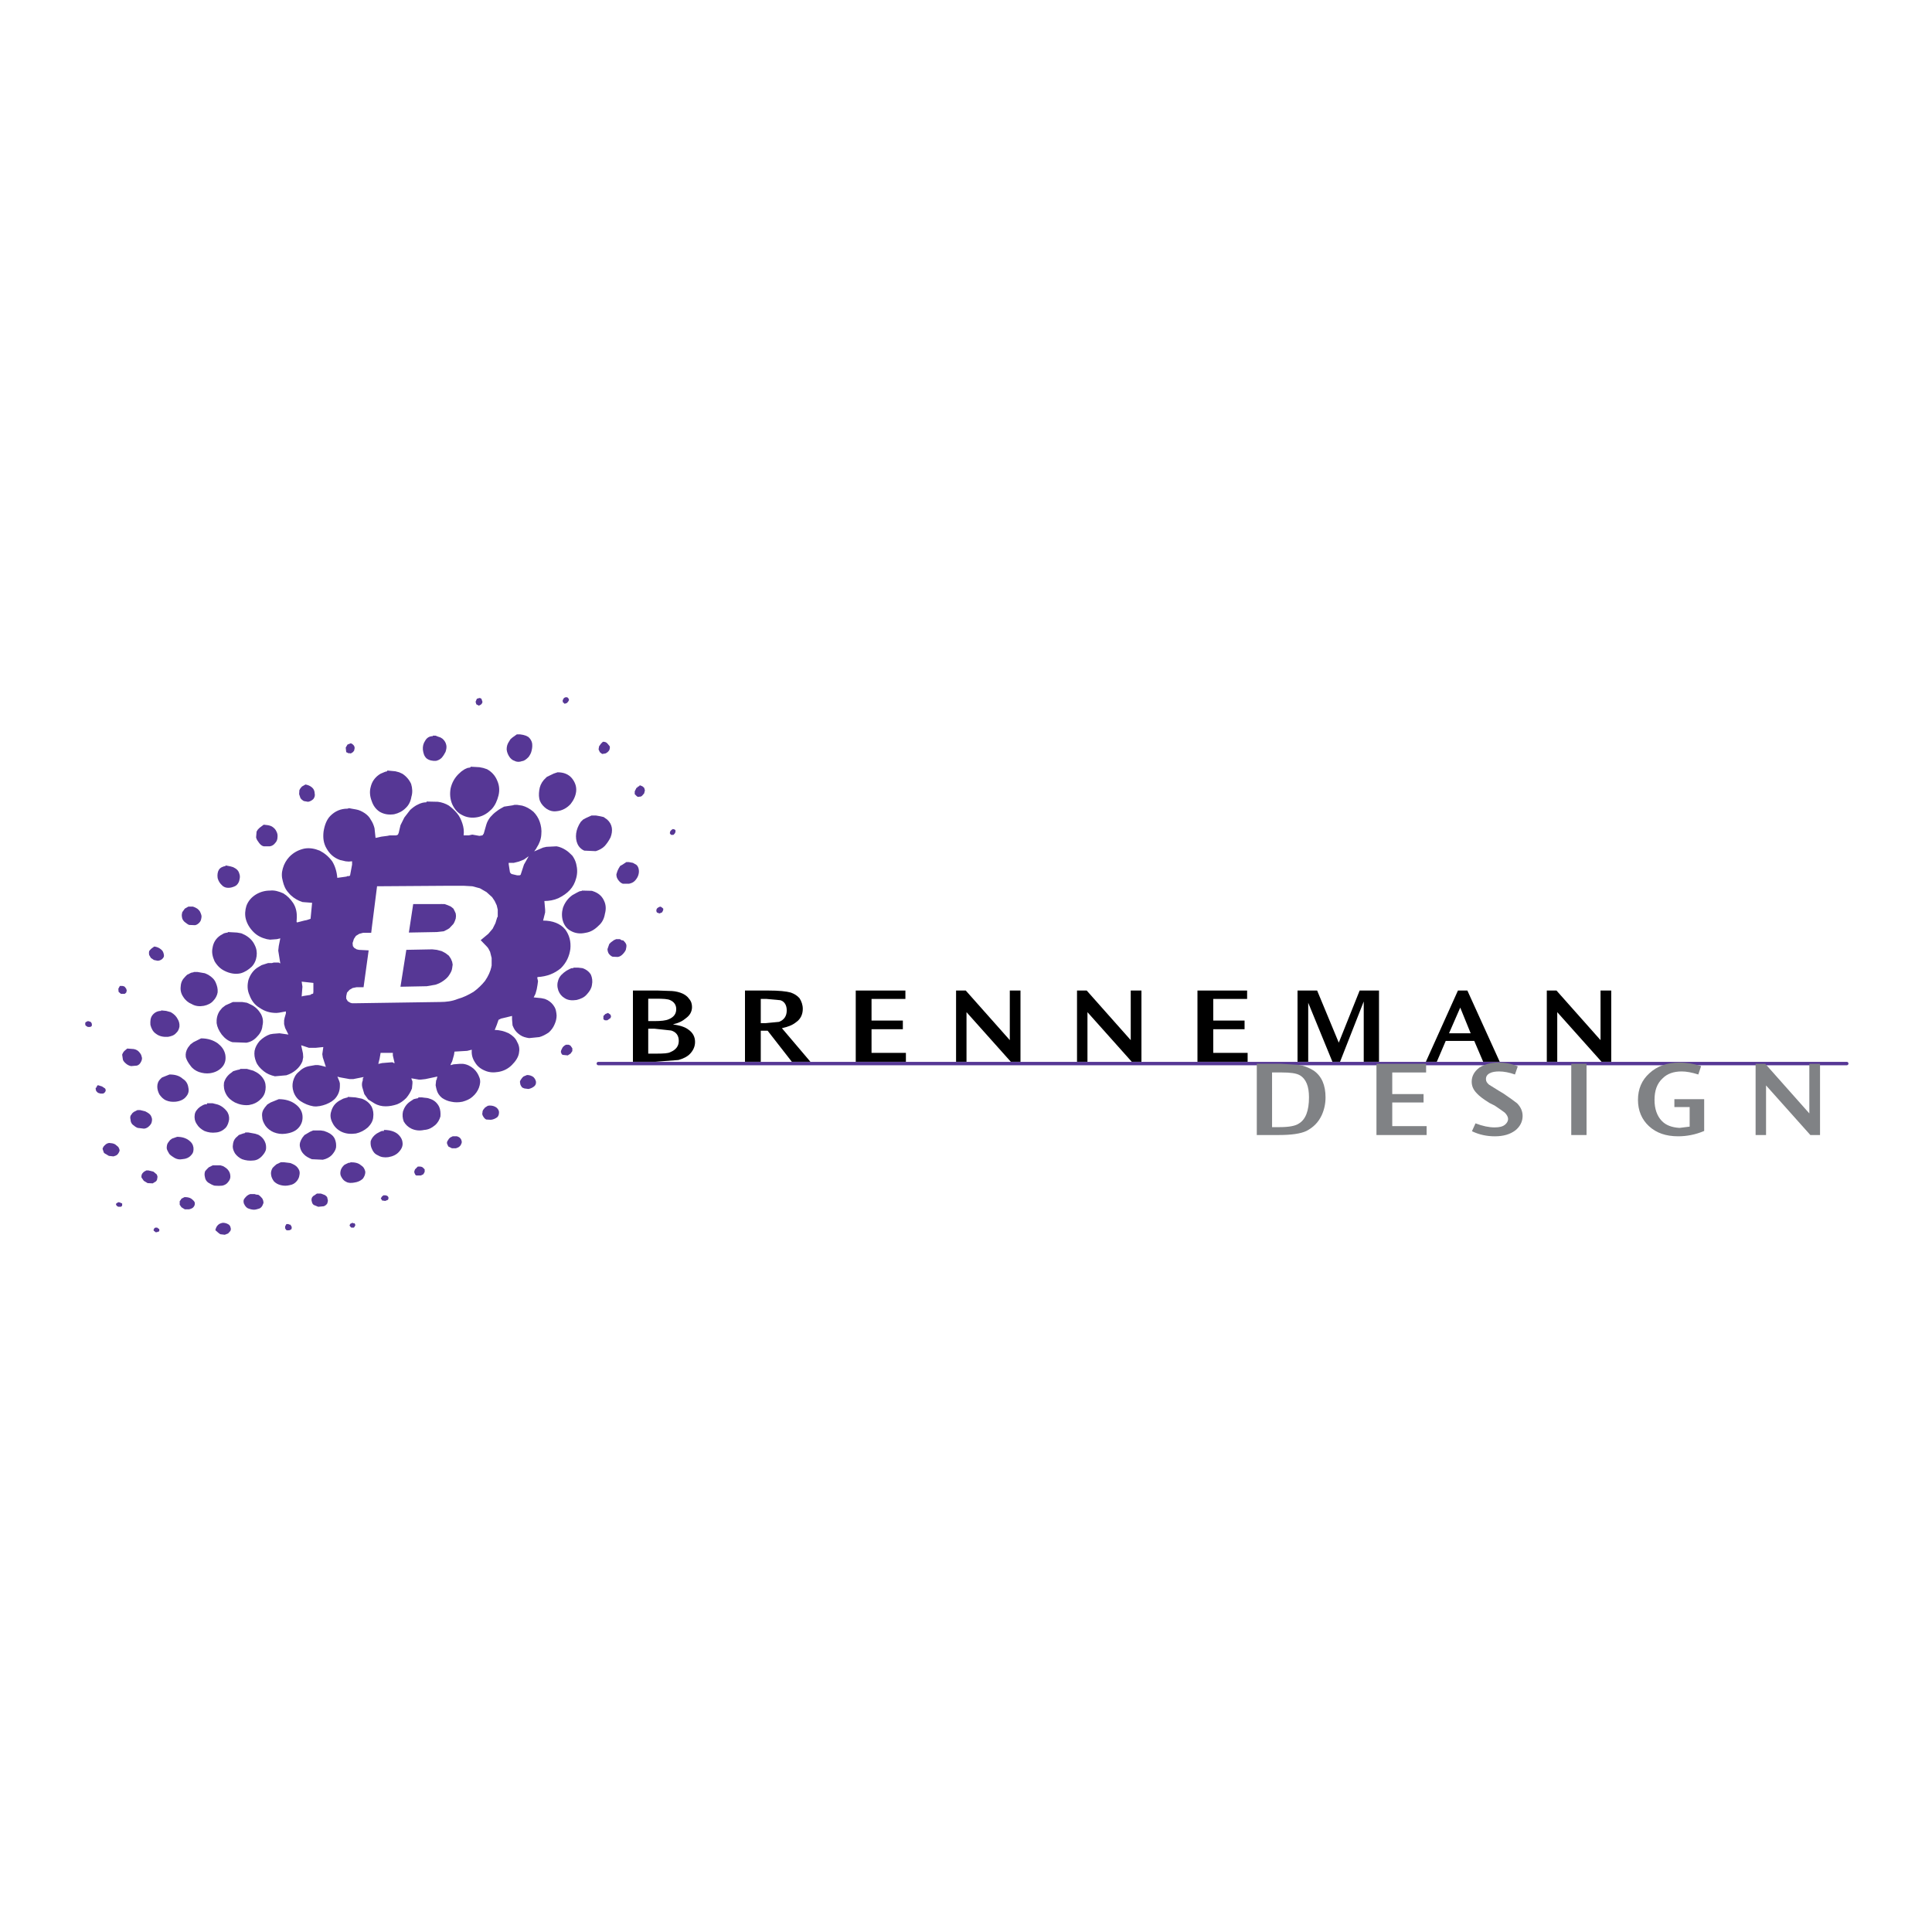 <?xml version="1.0" encoding="utf-8"?>
<!-- Generator: Adobe Illustrator 13.0.0, SVG Export Plug-In . SVG Version: 6.00 Build 14948)  -->
<!DOCTYPE svg PUBLIC "-//W3C//DTD SVG 1.0//EN" "http://www.w3.org/TR/2001/REC-SVG-20010904/DTD/svg10.dtd">
<svg version="1.0" id="Layer_1" xmlns="http://www.w3.org/2000/svg" xmlns:xlink="http://www.w3.org/1999/xlink" x="0px" y="0px"
	 width="192.756px" height="192.756px" viewBox="0 0 192.756 192.756" enable-background="new 0 0 192.756 192.756"
	 xml:space="preserve">
<g>
	<polygon fill-rule="evenodd" clip-rule="evenodd" fill="#FFFFFF" points="0,0 192.756,0 192.756,192.756 0,192.756 0,0 	"/>
	
		<line fill="none" stroke="#563795" stroke-width="0.339" stroke-linecap="round" stroke-linejoin="round" stroke-miterlimit="2.613" x1="59.694" y1="106.111" x2="184.252" y2="106.111"/>
	<polygon fill-rule="evenodd" clip-rule="evenodd" points="154.325,98.826 154.325,105.934 155.367,105.934 155.367,100.984 
		159.788,105.934 160.753,105.934 160.753,98.826 159.686,98.826 159.686,103.775 155.291,98.826 154.325,98.826 	"/>
	<path fill-rule="evenodd" clip-rule="evenodd" d="M145.459,98.826l-3.2,7.107h1.092l0.89-2.082h2.845l0.89,2.082h1.651
		l-3.227-7.107H145.459L145.459,98.826L145.459,98.826z M144.57,103.09l1.118-2.562l1.041,2.562H144.57L144.57,103.09z"/>
	<polygon fill-rule="evenodd" clip-rule="evenodd" points="129.455,98.826 129.455,105.934 130.521,105.934 130.521,100.045 
		132.935,105.934 133.697,105.934 136.06,99.918 136.06,105.934 137.584,105.934 137.584,98.826 135.653,98.826 133.57,104.029 
		131.411,98.826 129.455,98.826 	"/>
	<polygon fill-rule="evenodd" clip-rule="evenodd" points="121.046,99.664 124.425,99.664 124.425,98.826 119.471,98.826 
		119.471,105.934 124.476,105.934 124.476,105.045 121.046,105.045 121.046,102.686 124.171,102.686 124.171,101.822 
		121.046,101.822 121.046,99.664 	"/>
	<polygon fill-rule="evenodd" clip-rule="evenodd" points="107.454,98.826 107.454,105.934 108.496,105.934 108.496,100.984 
		112.916,105.934 113.882,105.934 113.882,98.826 112.814,98.826 112.814,103.775 108.42,98.826 107.454,98.826 	"/>
	<polygon fill-rule="evenodd" clip-rule="evenodd" points="95.387,98.826 95.387,105.934 96.429,105.934 96.429,100.984 
		100.85,105.934 101.814,105.934 101.814,98.826 100.748,98.826 100.748,103.775 96.353,98.826 95.387,98.826 	"/>
	<polygon fill-rule="evenodd" clip-rule="evenodd" points="86.953,99.664 90.332,99.664 90.332,98.826 85.378,98.826 
		85.378,105.934 90.382,105.934 90.382,105.045 86.953,105.045 86.953,102.686 90.078,102.686 90.078,101.822 86.953,101.822 
		86.953,99.664 	"/>
	<path fill-rule="evenodd" clip-rule="evenodd" d="M75.902,102.076v-2.412h0.584l1.372,0.127c0.406,0.127,0.635,0.482,0.635,1.016
		c0,0.559-0.254,0.939-0.762,1.143l-1.321,0.127H75.902L75.902,102.076z M76.664,98.826h-2.337v7.107h1.575v-3.098h0.686
		l2.414,3.098h1.854l-2.845-3.35c0.559-0.127,1.016-0.279,1.397-0.584c0.483-0.33,0.686-0.812,0.686-1.346
		c0-0.381-0.127-0.762-0.33-1.066c-0.229-0.254-0.508-0.432-0.864-0.559C78.442,98.902,77.731,98.826,76.664,98.826L76.664,98.826
		L76.664,98.826z"/>
	<path fill-rule="evenodd" clip-rule="evenodd" d="M67.722,103.852c0,0.508-0.279,0.889-0.838,1.117
		c-0.204,0.127-0.712,0.152-1.448,0.152h-0.762v-2.486h0.635l1.652,0.178C67.468,102.965,67.722,103.318,67.722,103.852
		L67.722,103.852z M67.468,100.68c0,0.482-0.254,0.812-0.762,1.016c-0.279,0.127-0.762,0.178-1.397,0.178h-0.635v-2.234h0.762
		c0.736,0,1.194,0.025,1.448,0.152C67.265,99.969,67.468,100.273,67.468,100.68L67.468,100.68z M68.458,101.568
		c0.381-0.279,0.584-0.66,0.584-1.092c0-0.305-0.076-0.584-0.305-0.838c-0.152-0.229-0.381-0.381-0.635-0.508
		c-0.279-0.127-0.661-0.229-1.042-0.254l-1.448-0.051h-2.464v7.107h2.261l2.286-0.178c0.458-0.127,0.889-0.33,1.168-0.635
		c0.305-0.33,0.483-0.711,0.483-1.168c0-0.508-0.229-0.939-0.686-1.244c-0.33-0.252-0.838-0.404-1.524-0.506
		C67.696,102.076,68.103,101.873,68.458,101.568L68.458,101.568L68.458,101.568z"/>
	<polygon fill-rule="evenodd" clip-rule="evenodd" fill="#808285" points="180.518,106.137 180.518,111.086 176.123,106.137 
		175.157,106.137 175.157,113.242 176.199,113.242 176.199,108.293 180.619,113.242 181.585,113.242 181.585,106.137 
		180.518,106.137 	"/>
	<path fill-rule="evenodd" clip-rule="evenodd" fill="#808285" d="M167.562,106.01c-1.22,0-2.235,0.355-2.998,1.066
		c-0.762,0.684-1.143,1.572-1.143,2.664c0,1.066,0.381,1.955,1.092,2.613c0.736,0.686,1.702,1.016,2.922,1.016
		c0.812,0,1.702-0.152,2.591-0.533v-3.172h-2.973v0.787h1.524v1.953l-1.016,0.127c-0.763-0.051-1.347-0.254-1.778-0.711
		c-0.457-0.48-0.712-1.191-0.712-2.08c0-0.939,0.255-1.65,0.813-2.158c0.457-0.457,1.093-0.684,1.905-0.684
		c0.457,0,1.016,0.102,1.651,0.305l0.279-0.838C169.01,106.137,168.298,106.01,167.562,106.01L167.562,106.01z"/>
	<polygon fill-rule="evenodd" clip-rule="evenodd" fill="#808285" points="156.765,106.137 156.765,113.242 158.289,113.242 
		158.289,106.137 156.765,106.137 	"/>
	<path fill-rule="evenodd" clip-rule="evenodd" fill="#808285" d="M147.593,106.518c-0.508,0.381-0.762,0.863-0.762,1.395
		c0,0.432,0.152,0.812,0.534,1.193c0.228,0.254,0.635,0.559,1.244,0.939l0.509,0.254c0.508,0.33,0.838,0.584,1.016,0.711
		c0.203,0.203,0.33,0.432,0.33,0.635s-0.127,0.432-0.33,0.582c-0.229,0.178-0.559,0.254-1.016,0.254
		c-0.56,0-1.194-0.127-1.906-0.404l-0.355,0.785c0.736,0.355,1.499,0.508,2.286,0.508c0.864,0,1.524-0.203,2.033-0.584
		c0.482-0.381,0.736-0.887,0.736-1.445c0-0.457-0.178-0.889-0.559-1.27c-0.254-0.203-0.712-0.533-1.347-0.965l-0.508-0.305
		l-0.94-0.584c-0.203-0.178-0.305-0.33-0.305-0.559c0-0.254,0.127-0.455,0.381-0.582c0.229-0.127,0.56-0.178,0.94-0.178
		c0.457,0,1.016,0.102,1.574,0.305l0.28-0.812c-0.585-0.254-1.22-0.381-1.905-0.381C148.736,106.01,148.102,106.188,147.593,106.518
		L147.593,106.518z"/>
	<polygon fill-rule="evenodd" clip-rule="evenodd" fill="#808285" points="138.905,109.156 138.905,107 142.284,107 
		142.284,106.137 137.33,106.137 137.33,113.242 142.335,113.242 142.335,112.354 138.905,112.354 138.905,109.994 142.029,109.994 
		142.029,109.156 138.905,109.156 	"/>
	<path fill-rule="evenodd" clip-rule="evenodd" fill="#808285" d="M129.684,107.279c0.635,0.379,0.914,1.115,0.914,2.207
		c0,1.32-0.33,2.209-1.016,2.613c-0.331,0.229-0.966,0.355-1.906,0.355h-0.762V107h0.991
		C128.743,107,129.328,107.076,129.684,107.279L129.684,107.279L129.684,107.279z M129.506,106.238l-1.702-0.102h-2.414v7.105h2.211
		c1.219,0,2.159-0.127,2.743-0.406c0.686-0.355,1.194-0.861,1.524-1.572c0.254-0.559,0.381-1.143,0.381-1.777
		c0-1.219-0.381-2.105-1.168-2.664C130.598,106.518,130.09,106.314,129.506,106.238L129.506,106.238z"/>
	<path fill-rule="evenodd" clip-rule="evenodd" fill="#563795" d="M52.2,73.32l-0.305-0.051h-0.33l-0.432,0.305l-0.203,0.178
		l-0.127,0.203c-0.178,0.254-0.254,0.507-0.254,0.812c0.025,0.279,0.127,0.507,0.254,0.711c0.127,0.203,0.331,0.38,0.534,0.431
		c0.229,0.127,0.482,0.127,0.762,0.025c0.229-0.025,0.432-0.203,0.635-0.406c0.127-0.178,0.254-0.381,0.305-0.635
		c0.076-0.305,0.076-0.507,0.051-0.736c-0.051-0.254-0.178-0.457-0.381-0.635l-0.254-0.127L52.2,73.32L52.2,73.32z"/>
	<path fill-rule="evenodd" clip-rule="evenodd" fill="#563795" d="M43.46,73.396h-0.279v0.051c-0.356,0-0.61,0.178-0.762,0.457
		c-0.178,0.254-0.254,0.558-0.229,0.888c0.051,0.381,0.127,0.635,0.355,0.863c0.254,0.203,0.584,0.279,0.965,0.254
		c0.203-0.051,0.381-0.127,0.559-0.305c0.152-0.177,0.279-0.38,0.381-0.583c0.076-0.229,0.127-0.482,0.076-0.685
		c-0.051-0.254-0.178-0.457-0.381-0.635l-0.203-0.127l-0.229-0.076L43.46,73.396L43.46,73.396z"/>
	<path fill-rule="evenodd" clip-rule="evenodd" fill="#563795" d="M60.837,74.462l-0.254-0.304
		c-0.127-0.127-0.254-0.152-0.432-0.152l-0.203,0.203l-0.178,0.253l-0.051,0.305l0.127,0.279l0.229,0.178l0.33-0.051
		c0.178-0.076,0.305-0.203,0.381-0.33C60.837,74.716,60.862,74.589,60.837,74.462L60.837,74.462z"/>
	<path fill-rule="evenodd" clip-rule="evenodd" fill="#563795" d="M45.798,77.178c-0.432,0.406-0.711,0.914-0.838,1.472
		c-0.102,0.558-0.051,1.091,0.152,1.574c0.229,0.507,0.559,0.888,0.991,1.091c0.458,0.253,1.016,0.33,1.601,0.203
		c0.559-0.127,0.965-0.406,1.347-0.787c0.355-0.381,0.559-0.863,0.686-1.371c0.127-0.533,0.076-1.015-0.127-1.472
		c-0.203-0.507-0.559-0.888-1.016-1.142c-0.127-0.051-0.254-0.076-0.381-0.126l-0.381-0.076l-0.889-0.051v0.076l-0.305,0.051
		l-0.279,0.126l-0.305,0.204L45.798,77.178L45.798,77.178z"/>
	<path fill-rule="evenodd" clip-rule="evenodd" fill="#563795" d="M37.795,77.305c-0.381,0.279-0.686,0.66-0.813,1.218
		c-0.127,0.457-0.076,0.939,0.102,1.396c0.152,0.457,0.407,0.812,0.788,1.066c0.432,0.254,0.889,0.33,1.448,0.254
		c0.457-0.102,0.838-0.305,1.143-0.609c0.305-0.279,0.508-0.66,0.584-1.142c0.127-0.406,0.101-0.837-0.026-1.269
		c-0.178-0.406-0.482-0.761-0.864-1.015l-0.33-0.152l-0.381-0.101l-0.813-0.077v0.077L38.431,77l-0.432,0.177L37.795,77.305
		L37.795,77.305z"/>
	<path fill-rule="evenodd" clip-rule="evenodd" fill="#563795" d="M54.562,77.508l-0.305,0.305c-0.279,0.33-0.406,0.66-0.457,1.041
		c-0.051,0.381-0.051,0.736,0.076,1.066c0.127,0.305,0.355,0.558,0.635,0.761c0.305,0.203,0.635,0.305,1.017,0.254
		c0.559-0.051,1.016-0.305,1.397-0.71c0.305-0.381,0.508-0.812,0.559-1.269c0.051-0.508-0.127-0.939-0.432-1.32
		c-0.33-0.381-0.787-0.584-1.423-0.584l-0.381,0.127L54.562,77.508L54.562,77.508z"/>
	<path fill-rule="evenodd" clip-rule="evenodd" fill="#563795" d="M31.14,78.574c-0.204-0.178-0.407-0.254-0.661-0.305l-0.355,0.203
		l-0.152,0.178l-0.102,0.178l-0.025,0.406l0.127,0.38c0.076,0.127,0.203,0.229,0.33,0.305l0.432,0.076
		c0.203-0.025,0.407-0.152,0.534-0.279c0.127-0.178,0.178-0.355,0.127-0.559C31.394,78.955,31.317,78.726,31.14,78.574L31.14,78.574
		z"/>
	<path fill-rule="evenodd" clip-rule="evenodd" fill="#563795" d="M34.67,74.284l-0.178,0.305l0.051,0.457l0.127,0.051l0.077,0.051
		h0.127l0.127,0.025l0.203-0.127l0.127-0.152l0.051-0.254c0-0.127-0.051-0.229-0.076-0.253c-0.102-0.127-0.178-0.178-0.305-0.229
		L34.67,74.284L34.67,74.284z"/>
	<polygon fill-rule="evenodd" clip-rule="evenodd" fill="#563795" points="60.354,101.797 60.456,101.797 60.583,101.797 
		60.735,101.695 60.914,101.568 60.964,101.416 60.914,101.238 60.659,101.061 60.405,101.162 60.202,101.365 60.202,101.695 
		60.354,101.797 	"/>
	<path fill-rule="evenodd" clip-rule="evenodd" fill="#563795" d="M63.835,78.345l-0.076,0.102l-0.102,0.025l-0.076,0.102
		l-0.077,0.025l-0.177,0.355v0.279l0.177,0.177c0.077,0.076,0.153,0.127,0.28,0.076c0.127,0,0.229-0.025,0.305-0.127l0.178-0.203
		l0.076-0.304l-0.076-0.254l-0.178-0.152L63.835,78.345L63.835,78.345z"/>
	<path fill-rule="evenodd" clip-rule="evenodd" fill="#563795" d="M56.417,69.564l-0.152,0.076l-0.102,0.177l-0.026,0.076v0.051
		l0.026,0.077v0.076h0.051c0.051,0.051,0.051,0.051,0.051,0.051c0.025,0.051,0.025,0.051,0.025,0.051h0.102l0.152-0.051l0.127-0.126
		l0.102-0.178l-0.051-0.152l-0.127-0.127H56.417L56.417,69.564z"/>
	<polygon fill-rule="evenodd" clip-rule="evenodd" fill="#563795" points="67.315,82.761 67.138,82.71 67.011,82.787 66.884,82.914 
		66.833,83.091 66.833,83.142 66.884,83.218 66.96,83.294 67.188,83.294 67.315,83.167 67.392,83.015 67.392,82.837 67.315,82.761 	
		"/>
	<path fill-rule="evenodd" clip-rule="evenodd" fill="#563795" d="M43.969,90.198h-2.744l-0.432,2.843l2.794-0.051l0.686-0.076
		c0.203-0.102,0.381-0.178,0.559-0.305l0.407-0.432c0.127-0.203,0.178-0.381,0.229-0.533l0.026-0.253l-0.026-0.254l-0.102-0.229
		l-0.127-0.254l-0.254-0.203l-0.28-0.127l-0.355-0.127H43.969L43.969,90.198z"/>
	<path fill-rule="evenodd" clip-rule="evenodd" fill="#563795" d="M40.539,94.766l-0.584,3.681l2.617-0.051l0.889-0.154
		c0.305-0.102,0.559-0.229,0.762-0.379c0.254-0.178,0.482-0.381,0.609-0.609c0.127-0.203,0.254-0.407,0.28-0.66l0.051-0.355
		l-0.051-0.279l-0.127-0.305l-0.203-0.305l-0.331-0.253l-0.381-0.203l-0.483-0.127l-0.457-0.051L40.539,94.766L40.539,94.766z"/>
	<path fill-rule="evenodd" clip-rule="evenodd" fill="#563795" d="M39.193,105.299l0.178,0.762h-0.102
		c0-0.051-0.076-0.076-0.203-0.076l-0.94,0.076l-0.33,0.076h-0.051l0.127-0.508l0.102-0.584h1.22V105.299L39.193,105.299z
		 M31.012,99.207l-0.025,0.051l-0.813,0.127v0.025h-0.076l0.025-0.33l0.051-0.633l-0.076-0.508l1.169,0.127v0.887l-0.025,0.178
		L31.012,99.207L31.012,99.207z M52.733,85.452l-0.458,0.812l-0.331,1.015l-0.101,0.051h-0.077H51.59l-0.533-0.126
		c-0.102-0.051-0.127-0.102-0.178-0.178l-0.127-0.812v-0.127h0.508l0.508-0.127l0.508-0.203l0.432-0.305H52.733L52.733,85.452z
		 M47.881,88.624l0.661,0.381l0.559,0.507l0.254,0.381l0.203,0.432l0.102,0.432v0.71l-0.051,0.051l-0.178,0.583l-0.279,0.559
		l-0.432,0.507l-0.762,0.635l0.635,0.66c0.127,0.127,0.203,0.305,0.305,0.508l0.153,0.609v0.761l-0.026,0.077v0.051
		c-0.102,0.457-0.305,0.914-0.635,1.396c-0.305,0.379-0.686,0.76-1.143,1.09c-0.508,0.305-1.016,0.559-1.575,0.711
		c-0.559,0.229-1.144,0.305-1.779,0.305l-8.586,0.127h-0.178l-0.178-0.051l-0.254-0.152l-0.153-0.254v-0.254l0.077-0.355
		l0.254-0.279l0.305-0.178l0.381-0.076h0.711l0.508-3.679l-0.965-0.051l-0.229-0.051l-0.254-0.152l-0.127-0.178l-0.025-0.253v-0.076
		l0.025-0.051l0.102-0.33l0.203-0.305l0.33-0.203l0.381-0.102h0.813l0.076-0.634l0.508-4.01l7.342-0.051h1.27l0.889,0.051
		L47.881,88.624L47.881,88.624z M51.59,80.299h-0.254l-0.203,0.051l-0.838,0.127c-0.229,0.127-0.483,0.254-0.737,0.457
		c-0.254,0.178-0.457,0.381-0.635,0.584c-0.203,0.253-0.33,0.507-0.406,0.761l-0.254,0.888l-0.127,0.178l-0.305,0.051l-0.711-0.127
		l-0.355,0.076h-0.508c0.051-0.432,0-0.812-0.127-1.193c-0.127-0.381-0.279-0.711-0.533-1.015c-0.229-0.279-0.508-0.533-0.813-0.762
		c-0.331-0.203-0.711-0.33-1.093-0.38l-1.118-0.025l-0.025,0.025v0.051c-0.305,0-0.559,0.076-0.813,0.203
		c-0.305,0.127-0.584,0.355-0.813,0.559l-0.584,0.761l-0.381,0.762l-0.178,0.761l-0.076,0.178c-0.051,0.025-0.127,0.076-0.203,0.076
		h-0.61l-0.254,0.051l-0.584,0.076l-0.584,0.127l-0.102-0.965c-0.076-0.304-0.203-0.609-0.381-0.863
		c-0.127-0.253-0.331-0.457-0.584-0.634c-0.305-0.203-0.584-0.33-0.889-0.381l-0.432-0.076l-0.254-0.051L34.67,80.68
		c-0.686,0-1.245,0.254-1.702,0.71c-0.381,0.381-0.584,0.939-0.686,1.574c-0.076,0.635,0,1.193,0.305,1.7
		c0.305,0.533,0.711,0.914,1.347,1.143l0.559,0.127l0.305,0.025l0.279-0.025h0.051v0.33l-0.203,1.091l-0.102,0.051H34.67
		l-0.102,0.051l-0.915,0.127c-0.051-0.635-0.229-1.193-0.508-1.649c-0.356-0.482-0.762-0.812-1.245-1.066
		c-0.508-0.203-1.016-0.304-1.55-0.203c-0.559,0.127-1.067,0.381-1.499,0.838c-0.279,0.305-0.508,0.685-0.635,1.142
		c-0.127,0.432-0.127,0.837,0,1.269c0.102,0.432,0.254,0.812,0.559,1.142c0.305,0.381,0.686,0.634,1.067,0.812l0.33,0.127
		l0.305,0.025l0.661,0.051l-0.153,1.599l-0.381,0.126l-0.254,0.051l-0.686,0.177v0.025l-0.076-0.076l0.025-0.431v-0.127
		c0-0.508-0.127-0.964-0.381-1.345c-0.254-0.381-0.584-0.71-0.965-0.939c-0.457-0.203-0.889-0.33-1.321-0.279
		c-0.508,0-0.966,0.127-1.397,0.38c-0.457,0.279-0.787,0.66-0.965,1.143c-0.127,0.406-0.178,0.888-0.051,1.345
		c0.127,0.457,0.381,0.888,0.762,1.269c0.381,0.38,0.813,0.583,1.321,0.71l0.331,0.051l0.686-0.051l0.305-0.076h0.025l-0.152,0.761
		l-0.051,0.457l0.203,1.269h-0.025l-0.127-0.076h-0.508l-0.178,0.051h-0.381l-0.635,0.203l-0.305,0.178
		c-0.508,0.279-0.838,0.762-1.016,1.295c-0.127,0.508-0.127,1.014,0.102,1.521c0.203,0.559,0.533,0.99,1.016,1.27
		c0.508,0.355,1.042,0.508,1.677,0.508l0.254-0.025l0.686-0.127v0.203l-0.127,0.432l-0.051,0.254v0.381l0.102,0.381l0.33,0.658
		l-0.889-0.127l-0.635,0.051l-0.305,0.051c-0.381,0.127-0.762,0.381-1.042,0.66c-0.254,0.305-0.432,0.609-0.508,0.99
		c-0.051,0.381,0,0.711,0.152,1.092c0.127,0.33,0.381,0.635,0.762,0.939c0.305,0.252,0.686,0.406,1.118,0.508l1.144-0.102
		c0.381-0.127,0.66-0.279,0.965-0.533c0.305-0.254,0.508-0.559,0.635-0.863l0.077-0.406l-0.026-0.381l-0.178-0.812l0.762,0.254
		h0.711l0.737-0.076l-0.102,0.711l0.051,0.33l0.305,0.939l-0.483-0.127l-0.279-0.051h-0.305l-0.584,0.102
		c-0.432,0.076-0.762,0.279-1.067,0.584c-0.305,0.254-0.458,0.559-0.559,0.938c-0.076,0.33-0.076,0.66,0.051,1.041
		s0.381,0.736,0.711,0.939c0.381,0.254,0.813,0.432,1.271,0.508c0.432,0.051,0.864-0.051,1.27-0.203
		c0.432-0.178,0.762-0.381,0.991-0.686c0.254-0.33,0.381-0.711,0.381-1.143v-0.254l-0.051-0.203l-0.178-0.432v-0.051l0.102,0.051
		l0.254,0.053l0.839,0.15h0.381l1.016-0.203v0.053l-0.051,0.023l-0.025,0.102v0.152c-0.102,0.229-0.102,0.482-0.051,0.686
		l0.203,0.686l0.381,0.533l0.609,0.381c0.381,0.229,0.762,0.305,1.144,0.305c0.381,0,0.762-0.076,1.143-0.203
		c0.33-0.127,0.635-0.355,0.915-0.635c0.254-0.305,0.432-0.609,0.559-0.939l0.051-0.508v-0.203l-0.101-0.254v-0.051l0.736,0.127
		h0.204l0.457-0.051l1.194-0.254l-0.051,0.178l-0.025,0.127l-0.051,0.076l-0.051,0.482l0.051,0.254l0.051,0.203
		c0.076,0.305,0.254,0.584,0.534,0.812c0.305,0.203,0.609,0.33,0.94,0.381c0.33,0.076,0.711,0.076,1.092,0
		c0.381-0.102,0.737-0.254,0.991-0.482c0.33-0.279,0.534-0.584,0.661-0.914c0.127-0.355,0.178-0.686,0.051-1.014
		c-0.127-0.355-0.305-0.635-0.584-0.889c-0.305-0.254-0.635-0.432-1.067-0.482h-0.305l-0.635,0.051l-0.254,0.076h-0.025v-0.076
		l0.152-0.305l0.178-0.635l0.051-0.33l1.271-0.076l0.406-0.102h0.051c-0.051,0.482,0.076,0.889,0.33,1.27
		c0.229,0.381,0.559,0.635,0.991,0.812c0.407,0.178,0.839,0.203,1.296,0.127c0.508-0.076,0.991-0.305,1.372-0.686
		c0.381-0.381,0.635-0.762,0.711-1.168c0.077-0.381,0.051-0.762-0.178-1.143c-0.152-0.381-0.457-0.635-0.838-0.863
		c-0.432-0.203-0.889-0.33-1.397-0.33l0.203-0.506l0.178-0.508l0.254-0.127l0.762-0.178l0.305-0.076h0.025v0.33l0.051,0.609
		l0.127,0.279c0.127,0.252,0.33,0.48,0.635,0.684c0.254,0.178,0.559,0.254,0.89,0.305l1.016-0.102
		c0.305-0.076,0.635-0.254,0.94-0.457c0.279-0.254,0.457-0.506,0.584-0.811c0.127-0.279,0.204-0.584,0.204-0.889
		c-0.026-0.33-0.077-0.635-0.204-0.838c-0.178-0.305-0.381-0.508-0.686-0.686l-0.28-0.127l-0.355-0.076l-0.762-0.076l0.178-0.355
		l0.127-0.457l0.076-0.43l0.051-0.381l-0.076-0.33l0.025-0.051v-0.025c0.94-0.051,1.702-0.355,2.337-0.889
		c0.559-0.559,0.838-1.193,0.94-1.904c0.076-0.762-0.102-1.396-0.508-1.954c-0.483-0.584-1.245-0.888-2.21-0.888l0.203-0.812v-0.279
		l-0.076-0.863c0.458,0,0.94-0.076,1.397-0.279c0.458-0.228,0.838-0.482,1.143-0.812c0.305-0.33,0.508-0.711,0.635-1.193
		c0.127-0.457,0.127-0.914,0-1.421c-0.076-0.304-0.203-0.558-0.381-0.812c-0.204-0.203-0.432-0.432-0.686-0.583
		c-0.28-0.178-0.584-0.305-0.889-0.355l-1.017,0.051l-0.33,0.076l-0.889,0.38v0.102v-0.102l0.203-0.279l0.051-0.101
		c0.254-0.381,0.432-0.838,0.457-1.294c0.051-0.482-0.025-0.888-0.152-1.269s-0.356-0.736-0.635-1.015
		c-0.355-0.305-0.737-0.508-1.118-0.609L51.59,80.299L51.59,80.299L51.59,80.299z"/>
	<path fill-rule="evenodd" clip-rule="evenodd" fill="#563795" d="M59.008,81.366l-0.559,0.253l-0.279,0.152L57.941,82
		c-0.254,0.381-0.406,0.761-0.457,1.142s0,0.761,0.127,1.041c0.127,0.305,0.381,0.559,0.686,0.685l1.143,0.051
		c0.331-0.102,0.635-0.254,0.889-0.508c0.203-0.229,0.406-0.508,0.584-0.863c0.127-0.33,0.178-0.66,0.127-0.965
		c-0.051-0.304-0.203-0.583-0.458-0.812l-0.355-0.253l-0.33-0.077l-0.432-0.076H59.008L59.008,81.366z"/>
	<path fill-rule="evenodd" clip-rule="evenodd" fill="#563795" d="M25.55,83.548c0.051,0.228,0.178,0.381,0.305,0.558
		c0.127,0.178,0.305,0.305,0.458,0.33h0.609c0.204-0.025,0.407-0.152,0.534-0.33c0.127-0.127,0.229-0.33,0.229-0.558
		c0.025-0.203,0-0.406-0.102-0.584c-0.076-0.203-0.254-0.381-0.458-0.507l-0.178-0.076l-0.204-0.051l-0.432-0.051l-0.406,0.304
		l-0.178,0.178l-0.127,0.203L25.55,83.548L25.55,83.548z"/>
	<path fill-rule="evenodd" clip-rule="evenodd" fill="#563795" d="M22.502,86.391h0.051c-0.331,0.051-0.584,0.178-0.711,0.381
		s-0.178,0.507-0.127,0.837c0.076,0.305,0.254,0.559,0.457,0.736c0.204,0.203,0.508,0.279,0.889,0.203
		c0.204-0.051,0.432-0.127,0.559-0.253c0.127-0.127,0.254-0.33,0.279-0.559c0.051-0.203,0.051-0.381-0.025-0.583
		c-0.051-0.204-0.178-0.381-0.381-0.508l-0.229-0.127l-0.254-0.076l-0.508-0.102V86.391L22.502,86.391z"/>
	<path fill-rule="evenodd" clip-rule="evenodd" fill="#563795" d="M62.107,86.264l-0.229,0.127l-0.127,0.203
		c-0.127,0.229-0.204,0.432-0.254,0.634c0,0.229,0.051,0.381,0.178,0.559s0.254,0.304,0.458,0.381h0.635
		c0.229-0.051,0.432-0.127,0.609-0.33c0.153-0.178,0.28-0.381,0.331-0.609c0.051-0.203,0.051-0.38,0-0.583s-0.178-0.381-0.381-0.457
		l-0.178-0.102l-0.407-0.076h-0.254L62.107,86.264L62.107,86.264z"/>
	<path fill-rule="evenodd" clip-rule="evenodd" fill="#563795" d="M58.068,88.878L58.068,88.878l-0.254,0.051l-0.254,0.127
		l-0.457,0.254c-0.458,0.33-0.762,0.761-0.94,1.269c-0.127,0.457-0.127,0.888,0,1.32c0.127,0.406,0.381,0.761,0.762,0.964
		c0.432,0.253,0.94,0.33,1.499,0.203c0.508-0.076,0.915-0.33,1.295-0.71c0.356-0.305,0.559-0.711,0.635-1.193
		c0.127-0.457,0.102-0.888-0.076-1.269c-0.178-0.406-0.458-0.711-0.94-0.914l-0.28-0.102l-0.991-0.025V88.878L58.068,88.878z"/>
	<path fill-rule="evenodd" clip-rule="evenodd" fill="#563795" d="M18.793,90.452l-0.356,0.203l-0.127,0.178l-0.127,0.178
		c-0.025,0.127-0.076,0.279-0.025,0.508c0.025,0.203,0.127,0.33,0.254,0.457c0.152,0.127,0.33,0.254,0.457,0.305l0.585,0.025
		c0.178-0.025,0.305-0.127,0.432-0.254s0.178-0.279,0.203-0.457c0.051-0.178,0-0.33-0.076-0.508
		c-0.051-0.178-0.178-0.305-0.331-0.432l-0.228-0.126l-0.204-0.076H18.793L18.793,90.452z"/>
	<path fill-rule="evenodd" clip-rule="evenodd" fill="#563795" d="M23.645,93.041L22.73,92.99v0.051l-0.178,0.025l-0.203,0.051
		l-0.356,0.204c-0.457,0.304-0.711,0.736-0.787,1.243c-0.102,0.457,0,0.888,0.203,1.345c0.254,0.431,0.584,0.761,1.016,0.964
		c0.508,0.254,1.067,0.356,1.601,0.229c0.432-0.127,0.762-0.356,1.067-0.635c0.305-0.305,0.457-0.686,0.508-1.066
		c0.051-0.38,0-0.761-0.203-1.142c-0.178-0.38-0.483-0.71-0.94-0.964l-0.381-0.178L23.645,93.041L23.645,93.041z"/>
	<path fill-rule="evenodd" clip-rule="evenodd" fill="#563795" d="M62.184,93.827l-0.178-0.025L61.854,93.7h-0.381l-0.229,0.102
		l-0.279,0.203l-0.178,0.178l-0.178,0.507c0,0.152,0.051,0.33,0.127,0.457c0.102,0.127,0.229,0.253,0.381,0.304l0.508,0.025
		c0.229-0.025,0.381-0.152,0.508-0.279c0.127-0.127,0.254-0.305,0.305-0.432c0.051-0.203,0.077-0.381,0.051-0.508
		C62.438,94.081,62.311,93.954,62.184,93.827L62.184,93.827z"/>
	<path fill-rule="evenodd" clip-rule="evenodd" fill="#563795" d="M15.109,94.639l-0.127,0.127l-0.102,0.127
		c-0.025,0.127-0.025,0.254,0,0.381l0.178,0.304l0.305,0.203l0.381,0.076c0.254-0.025,0.407-0.127,0.508-0.254
		c0.127-0.127,0.127-0.279,0.076-0.457c-0.051-0.203-0.127-0.33-0.305-0.457c-0.153-0.127-0.381-0.229-0.635-0.254L15.109,94.639
		L15.109,94.639z"/>
	<path fill-rule="evenodd" clip-rule="evenodd" fill="#563795" d="M18.285,99.461c0.203,0.33,0.508,0.584,0.838,0.711
		c0.381,0.229,0.813,0.254,1.22,0.178c0.381-0.076,0.736-0.254,0.94-0.508c0.203-0.203,0.381-0.508,0.432-0.838
		c0.025-0.355-0.051-0.635-0.178-0.938c-0.127-0.33-0.381-0.584-0.762-0.812l-0.33-0.152l-0.737-0.127h-0.407h0.025V97l-0.254,0.051
		l-0.406,0.203l-0.178,0.178c-0.305,0.305-0.432,0.582-0.457,0.965C17.98,98.775,18.056,99.131,18.285,99.461L18.285,99.461z"/>
	<path fill-rule="evenodd" clip-rule="evenodd" fill="#563795" d="M57.23,96.542l-0.051,0.051h-0.152l-0.178,0.076l-0.33,0.178
		c-0.381,0.254-0.686,0.534-0.813,0.915c-0.127,0.355-0.127,0.686,0,1.064c0.127,0.33,0.33,0.584,0.635,0.762
		c0.305,0.203,0.711,0.254,1.194,0.178c0.406-0.102,0.762-0.254,1.016-0.559c0.279-0.305,0.457-0.584,0.508-0.938
		c0.076-0.381,0.026-0.711-0.101-1.016c-0.153-0.28-0.458-0.534-0.839-0.66l-0.432-0.051H57.23L57.23,96.542z"/>
	<polygon fill-rule="evenodd" clip-rule="evenodd" fill="#563795" points="12.061,99.156 12.441,99.156 12.594,99.029 
		12.645,98.826 12.594,98.648 12.441,98.447 12.34,98.396 12.213,98.369 11.959,98.369 11.807,98.648 11.832,98.953 12.061,99.156 	
		"/>
	<path fill-rule="evenodd" clip-rule="evenodd" fill="#563795" d="M25.017,100.223l-0.381-0.178l-0.482-0.076h-0.915l-0.736,0.33
		l-0.331,0.254l-0.254,0.305c-0.254,0.381-0.33,0.812-0.305,1.219c0.051,0.381,0.229,0.76,0.508,1.141
		c0.305,0.381,0.635,0.635,1.067,0.762l1.397,0.051c0.457-0.076,0.813-0.305,1.092-0.635c0.305-0.305,0.483-0.686,0.508-1.064
		c0.102-0.406,0.051-0.787-0.152-1.168C25.804,100.781,25.474,100.426,25.017,100.223L25.017,100.223z"/>
	<path fill-rule="evenodd" clip-rule="evenodd" fill="#563795" d="M15.007,102.254c0.102,0.381,0.254,0.684,0.559,0.887
		c0.331,0.254,0.711,0.33,1.194,0.305c0.28-0.051,0.584-0.127,0.788-0.355c0.229-0.203,0.305-0.404,0.356-0.658
		c0.025-0.305-0.051-0.559-0.178-0.762c-0.127-0.254-0.331-0.482-0.686-0.686l-0.458-0.127l-0.508-0.051v0.051
		c-0.381,0-0.686,0.178-0.89,0.457C15.007,101.568,14.982,101.873,15.007,102.254L15.007,102.254z"/>
	<path fill-rule="evenodd" clip-rule="evenodd" fill="#563795" d="M21.74,104.105c-0.457-0.33-1.016-0.508-1.677-0.508l-0.762,0.381
		l-0.305,0.229l-0.254,0.33c-0.178,0.305-0.254,0.584-0.203,0.939c0.076,0.279,0.254,0.584,0.458,0.838
		c0.203,0.305,0.508,0.508,0.838,0.635c0.381,0.127,0.737,0.176,1.118,0.127c0.533-0.076,0.965-0.305,1.27-0.686
		c0.254-0.33,0.331-0.711,0.254-1.168C22.375,104.74,22.121,104.41,21.74,104.105L21.74,104.105z"/>
	<path fill-rule="evenodd" clip-rule="evenodd" fill="#563795" d="M12.391,104.867l-0.127,0.178l-0.076,0.178l0.076,0.508
		c0.051,0.152,0.178,0.279,0.331,0.406c0.127,0.102,0.254,0.178,0.482,0.229l0.584-0.051c0.178-0.051,0.305-0.178,0.381-0.33
		c0.076-0.127,0.127-0.254,0.127-0.432c-0.051-0.203-0.076-0.33-0.178-0.457c-0.127-0.178-0.254-0.305-0.457-0.381l-0.178-0.051
		l-0.661-0.051L12.391,104.867L12.391,104.867z"/>
	<path fill-rule="evenodd" clip-rule="evenodd" fill="#563795" d="M56.468,104.232c-0.203,0.102-0.331,0.229-0.381,0.355
		c-0.076,0.127-0.127,0.254-0.127,0.381c0.051,0.127,0.076,0.254,0.204,0.279l0.482,0.051l0.279-0.178l0.178-0.254v-0.279
		l-0.178-0.254l-0.076-0.051l-0.127-0.051H56.468L56.468,104.232z"/>
	<path fill-rule="evenodd" clip-rule="evenodd" fill="#563795" d="M25.271,106.822l-0.635-0.178H23.95v0.051l-0.254,0.051
		l-0.432,0.127L23.111,107c-0.381,0.254-0.635,0.582-0.762,1.014c-0.051,0.381,0,0.762,0.203,1.143s0.508,0.635,0.889,0.838
		c0.432,0.203,0.889,0.305,1.397,0.254c0.458-0.076,0.838-0.254,1.143-0.559c0.305-0.279,0.458-0.584,0.508-0.965
		s0-0.762-0.203-1.066C26.059,107.279,25.728,107.025,25.271,106.822L25.271,106.822z"/>
	<path fill-rule="evenodd" clip-rule="evenodd" fill="#563795" d="M16.405,107.404l-0.254,0.104l-0.153,0.15
		c-0.229,0.229-0.305,0.482-0.305,0.762c0,0.254,0.076,0.508,0.204,0.762c0.178,0.254,0.381,0.482,0.686,0.609
		c0.305,0.127,0.584,0.152,0.94,0.127c0.458-0.051,0.838-0.229,1.042-0.508c0.229-0.254,0.305-0.559,0.229-0.889
		c-0.051-0.381-0.229-0.686-0.559-0.889c-0.33-0.303-0.762-0.43-1.321-0.43L16.405,107.404L16.405,107.404z"/>
	<path fill-rule="evenodd" clip-rule="evenodd" fill="#563795" d="M52.225,107.404l-0.127,0.127l-0.127,0.178
		c-0.077,0.127-0.127,0.203-0.077,0.33c0,0.127,0.051,0.254,0.127,0.355c0.05,0.127,0.178,0.152,0.305,0.203l0.407,0.051
		c0.254-0.051,0.482-0.178,0.609-0.305c0.127-0.127,0.152-0.305,0.127-0.457c-0.051-0.178-0.127-0.305-0.254-0.432
		c-0.178-0.125-0.381-0.201-0.635-0.201L52.225,107.404L52.225,107.404z"/>
	<path fill-rule="evenodd" clip-rule="evenodd" fill="#563795" d="M10.181,108.395l-0.406-0.127l-0.102,0.076l-0.026,0.127
		l-0.102,0.076v0.102l0.051,0.203l0.178,0.178l0.254,0.076h0.254c0.127-0.051,0.203-0.127,0.254-0.254
		c0.025-0.076,0-0.178-0.051-0.254L10.181,108.395L10.181,108.395z"/>
	<path fill-rule="evenodd" clip-rule="evenodd" fill="#563795" d="M33.172,112.025c0.178,0.379,0.482,0.684,0.889,0.887
		c0.432,0.203,0.889,0.254,1.448,0.178c0.458-0.102,0.838-0.305,1.194-0.609c0.279-0.279,0.508-0.633,0.533-1.014
		c0.051-0.381,0-0.711-0.152-1.041c-0.229-0.381-0.508-0.635-0.991-0.812l-0.635-0.127l-0.762-0.051v0.051l-0.204,0.051
		l-0.254,0.076l-0.381,0.203c-0.432,0.254-0.686,0.609-0.812,1.066C32.917,111.264,32.968,111.645,33.172,112.025L33.172,112.025z"
		/>
	<path fill-rule="evenodd" clip-rule="evenodd" fill="#563795" d="M26.999,109.994l-0.331,0.203l-0.254,0.305
		c-0.229,0.305-0.305,0.584-0.254,0.939c0,0.279,0.127,0.584,0.33,0.887c0.204,0.279,0.508,0.508,0.813,0.635
		c0.381,0.152,0.762,0.203,1.144,0.152c0.635-0.076,1.092-0.279,1.397-0.66c0.279-0.355,0.381-0.734,0.33-1.191
		c-0.051-0.432-0.305-0.812-0.686-1.092c-0.458-0.355-1.042-0.508-1.677-0.508L26.999,109.994L26.999,109.994z"/>
	<path fill-rule="evenodd" clip-rule="evenodd" fill="#563795" d="M42.063,109.486h-0.331v0.076l-0.254,0.051l-0.204,0.051
		l-0.381,0.254c-0.355,0.254-0.559,0.584-0.686,0.965c-0.076,0.33-0.051,0.686,0.077,1.016c0.178,0.303,0.432,0.557,0.762,0.709
		c0.381,0.178,0.813,0.229,1.27,0.127c0.432-0.025,0.762-0.203,1.067-0.457c0.305-0.252,0.457-0.557,0.559-0.887
		c0.025-0.33,0-0.686-0.127-0.965c-0.178-0.355-0.432-0.609-0.813-0.762l-0.305-0.102L42.063,109.486L42.063,109.486z"/>
	<path fill-rule="evenodd" clip-rule="evenodd" fill="#563795" d="M21.207,110.07h-0.559v0.051v0.051H20.47l-0.203,0.076
		l-0.305,0.178c-0.28,0.203-0.508,0.508-0.534,0.787c-0.051,0.305,0,0.635,0.204,0.938c0.178,0.305,0.432,0.508,0.762,0.686
		c0.381,0.152,0.762,0.203,1.143,0.152c0.381-0.025,0.711-0.203,0.965-0.457c0.229-0.254,0.305-0.557,0.355-0.836
		c0.025-0.305-0.051-0.609-0.254-0.863c-0.229-0.279-0.508-0.508-0.889-0.635L21.207,110.07L21.207,110.07z"/>
	<path fill-rule="evenodd" clip-rule="evenodd" fill="#563795" d="M13.229,112.201c0.178,0.152,0.355,0.279,0.508,0.33l0.635,0.076
		c0.229-0.025,0.381-0.127,0.508-0.254s0.229-0.254,0.254-0.404c0.05-0.178,0.05-0.355-0.025-0.508
		c-0.051-0.178-0.178-0.305-0.381-0.432l-0.229-0.127l-0.508-0.127h-0.279l-0.355,0.178l-0.153,0.127l-0.102,0.152
		c-0.127,0.127-0.127,0.305-0.076,0.508C13.026,111.898,13.102,112.076,13.229,112.201L13.229,112.201z"/>
	<path fill-rule="evenodd" clip-rule="evenodd" fill="#563795" d="M48.389,110.502l-0.101,0.127
		c-0.127,0.127-0.153,0.254-0.153,0.381c-0.051,0.127,0,0.254,0.076,0.381c0.077,0.127,0.178,0.254,0.305,0.305l0.458,0.025
		c0.254-0.025,0.457-0.127,0.635-0.254c0.127-0.127,0.178-0.279,0.178-0.508c0-0.152-0.102-0.33-0.254-0.457
		c-0.178-0.127-0.381-0.203-0.686-0.203l-0.178,0.025L48.389,110.502L48.389,110.502z"/>
	<path fill-rule="evenodd" clip-rule="evenodd" fill="#563795" d="M29.92,114.385c0.051,0.305,0.178,0.559,0.381,0.762
		c0.204,0.229,0.508,0.381,0.813,0.508l1.093,0.051c0.381-0.076,0.686-0.254,0.889-0.457c0.204-0.229,0.381-0.482,0.432-0.762
		c0.025-0.305,0-0.559-0.127-0.863c-0.127-0.279-0.381-0.508-0.737-0.66l-0.33-0.127l-0.33-0.051h-0.762l-0.305,0.127l-0.559,0.33
		l-0.204,0.254C29.971,113.801,29.869,114.105,29.92,114.385L29.92,114.385z"/>
	<path fill-rule="evenodd" clip-rule="evenodd" fill="#563795" d="M24.788,112.988h-0.33v0.051l-0.203,0.051l-0.432,0.152
		l-0.127,0.127c-0.305,0.229-0.432,0.508-0.458,0.863c-0.051,0.279,0.026,0.533,0.204,0.838c0.178,0.254,0.432,0.457,0.711,0.584
		c0.355,0.127,0.737,0.178,1.143,0.127c0.355-0.025,0.61-0.203,0.813-0.406c0.203-0.229,0.381-0.432,0.432-0.736
		c0.025-0.254,0-0.508-0.127-0.762c-0.127-0.279-0.355-0.508-0.635-0.66l-0.305-0.102L24.788,112.988L24.788,112.988z"/>
	<path fill-rule="evenodd" clip-rule="evenodd" fill="#563795" d="M37.592,113.09c-0.305,0.203-0.508,0.457-0.609,0.762
		c-0.025,0.279,0,0.533,0.127,0.787c0.127,0.305,0.305,0.508,0.609,0.635c0.28,0.178,0.635,0.229,1.017,0.178
		c0.458-0.076,0.838-0.254,1.092-0.559c0.254-0.279,0.381-0.584,0.33-0.914c-0.025-0.305-0.203-0.609-0.508-0.863
		c-0.33-0.254-0.788-0.381-1.346-0.381v0.102H38.1l-0.178,0.076L37.592,113.09L37.592,113.09z"/>
	<path fill-rule="evenodd" clip-rule="evenodd" fill="#563795" d="M17.167,113.598l-0.203,0.152l-0.178,0.229
		c-0.127,0.152-0.153,0.381-0.153,0.584c0.025,0.178,0.127,0.33,0.254,0.559c0.127,0.152,0.33,0.279,0.533,0.406
		c0.229,0.127,0.483,0.178,0.737,0.127c0.381-0.025,0.711-0.152,0.915-0.406c0.229-0.229,0.254-0.482,0.229-0.762
		c-0.051-0.305-0.178-0.508-0.482-0.736c-0.28-0.203-0.661-0.33-1.144-0.33L17.167,113.598L17.167,113.598z"/>
	<path fill-rule="evenodd" clip-rule="evenodd" fill="#563795" d="M45.163,113.369l-0.254,0.127l-0.127,0.127l-0.077,0.127
		c-0.102,0.127-0.127,0.229-0.102,0.355l0.127,0.279l0.355,0.178h0.407c0.127-0.051,0.254-0.076,0.381-0.203
		c0.102-0.102,0.127-0.178,0.178-0.305s0-0.254-0.051-0.381c-0.076-0.127-0.152-0.203-0.279-0.254l-0.127-0.051H45.163
		L45.163,113.369z"/>
	<path fill-rule="evenodd" clip-rule="evenodd" fill="#563795" d="M28.345,115.959h-0.33l-0.432,0.203l-0.204,0.178l-0.178,0.176
		c-0.127,0.205-0.203,0.457-0.152,0.711c0.025,0.203,0.127,0.432,0.279,0.635c0.178,0.178,0.381,0.305,0.686,0.381
		c0.305,0.076,0.584,0.076,0.889,0c0.305-0.051,0.508-0.178,0.686-0.381c0.152-0.178,0.254-0.381,0.279-0.584
		c0.051-0.229,0.051-0.432-0.076-0.633c-0.127-0.229-0.305-0.381-0.584-0.508l-0.254-0.102L28.345,115.959L28.345,115.959z"/>
	<path fill-rule="evenodd" clip-rule="evenodd" fill="#563795" d="M21.231,116.264l-0.406,0.203l-0.178,0.178l-0.178,0.201
		c-0.076,0.203-0.076,0.381-0.025,0.584c0.025,0.229,0.152,0.432,0.33,0.559c0.203,0.127,0.432,0.254,0.635,0.305
		c0.305,0.025,0.559,0.025,0.762,0c0.254-0.051,0.458-0.178,0.584-0.355c0.127-0.152,0.229-0.33,0.229-0.533
		c0-0.229-0.051-0.432-0.178-0.609c-0.127-0.201-0.33-0.328-0.559-0.455l-0.254-0.076H21.231L21.231,116.264z"/>
	<path fill-rule="evenodd" clip-rule="evenodd" fill="#563795" d="M36.017,116.264c-0.254-0.229-0.584-0.305-1.067-0.305v0.051
		h-0.152l-0.178,0.076l-0.254,0.127c-0.204,0.178-0.331,0.381-0.381,0.582c-0.051,0.229-0.051,0.432,0.076,0.635
		c0.127,0.229,0.254,0.381,0.482,0.482c0.204,0.127,0.508,0.127,0.788,0.076c0.381-0.051,0.635-0.178,0.864-0.381
		c0.152-0.203,0.254-0.432,0.254-0.686C36.398,116.645,36.271,116.416,36.017,116.264L36.017,116.264z"/>
	<path fill-rule="evenodd" clip-rule="evenodd" fill="#563795" d="M14.22,117.049c-0.102,0.127-0.127,0.305-0.102,0.432l0.229,0.33
		l0.381,0.229l0.508,0.025l0.33-0.203c0.076-0.076,0.127-0.203,0.127-0.33c0.051-0.127,0-0.229-0.051-0.355l-0.33-0.279
		l-0.508-0.125h-0.203l-0.229,0.125L14.22,117.049L14.22,117.049z"/>
	<path fill-rule="evenodd" clip-rule="evenodd" fill="#563795" d="M10.231,114.613l0.127,0.381l0.076,0.076l0.432,0.254l0.457,0.051
		c0.178-0.051,0.305-0.102,0.381-0.178c0.127-0.127,0.178-0.254,0.229-0.381c0-0.127-0.051-0.254-0.127-0.381l-0.305-0.254
		c-0.127-0.076-0.305-0.127-0.457-0.127c-0.127-0.051-0.305,0-0.432,0.076l-0.127,0.102l-0.127,0.127l-0.076,0.127L10.231,114.613
		L10.231,114.613z"/>
	<path fill-rule="evenodd" clip-rule="evenodd" fill="#563795" d="M41.682,116.391l-0.279,0.279
		c-0.051,0.125-0.102,0.252-0.051,0.354c0.051,0.127,0.076,0.203,0.178,0.254h0.458c0.127-0.051,0.203-0.102,0.254-0.127
		l0.127-0.229v-0.252l-0.203-0.203l-0.102-0.051l-0.127-0.025H41.682L41.682,116.391z"/>
	<path fill-rule="evenodd" clip-rule="evenodd" fill="#563795" d="M38.253,119.258l-0.153,0.127l-0.102,0.178v0.025l0.102,0.127
		v0.051l0.331,0.051l0.254-0.102c0.051-0.025,0.076-0.127,0.076-0.203c0-0.051-0.025-0.127-0.127-0.203l-0.152-0.051H38.253
		L38.253,119.258z"/>
	<path fill-rule="evenodd" clip-rule="evenodd" fill="#563795" d="M24.966,119.131l-0.178,0.076l-0.152,0.102l-0.127,0.127
		l-0.127,0.152c-0.102,0.127-0.102,0.305-0.051,0.482c0.051,0.127,0.127,0.254,0.254,0.381s0.305,0.152,0.457,0.203
		c0.229,0.051,0.381,0.051,0.559,0c0.203-0.051,0.331-0.076,0.458-0.203s0.178-0.305,0.229-0.432c0-0.178-0.051-0.33-0.127-0.457
		c-0.102-0.127-0.229-0.254-0.381-0.355l-0.229-0.025l-0.152-0.051H24.966L24.966,119.131z"/>
	<path fill-rule="evenodd" clip-rule="evenodd" fill="#563795" d="M32.155,119.131l-0.152-0.051h-0.381l-0.254,0.178l-0.127,0.076
		l-0.102,0.127c-0.076,0.127-0.076,0.305-0.026,0.432c0.026,0.127,0.077,0.254,0.204,0.33l0.432,0.178l0.534-0.051
		c0.127-0.025,0.254-0.127,0.355-0.254c0.025-0.076,0.076-0.203,0.076-0.33l-0.076-0.33c-0.102-0.127-0.229-0.229-0.355-0.254
		L32.155,119.131L32.155,119.131z"/>
	<path fill-rule="evenodd" clip-rule="evenodd" fill="#563795" d="M18.412,119.436l-0.305,0.152l-0.076,0.127l-0.102,0.127v0.355
		l0.178,0.254l0.33,0.203h0.432c0.204-0.051,0.381-0.127,0.458-0.254c0.102-0.127,0.127-0.254,0.102-0.432
		c-0.051-0.127-0.178-0.254-0.355-0.381C18.869,119.461,18.666,119.436,18.412,119.436L18.412,119.436z"/>
	<path fill-rule="evenodd" clip-rule="evenodd" fill="#563795" d="M22.222,121.998c-0.229,0.051-0.355,0.102-0.482,0.229
		s-0.203,0.279-0.254,0.508l0.229,0.203l0.152,0.127l0.127,0.076l0.432,0.051l0.331-0.127l0.229-0.254
		c0.025-0.076,0.076-0.178,0.025-0.305c-0.025-0.203-0.152-0.33-0.279-0.381C22.604,122.049,22.425,121.998,22.222,121.998
		L22.222,121.998z"/>
	<path fill-rule="evenodd" clip-rule="evenodd" fill="#563795" d="M28.574,122.125l-0.127,0.229v0.203l0.127,0.178
		c0.076,0.025,0.203,0.025,0.33,0l0.178-0.102l0.025-0.152l-0.025-0.127l-0.127-0.178h-0.102l-0.076-0.051H28.574L28.574,122.125z"
		/>
	<polygon fill-rule="evenodd" clip-rule="evenodd" fill="#563795" points="11.832,119.943 11.756,119.969 11.68,120.02 
		11.578,120.096 11.578,120.197 11.628,120.273 11.705,120.35 11.807,120.4 12.061,120.4 12.137,120.35 12.188,120.273 
		12.188,120.07 12.061,120.02 11.959,119.969 11.832,119.943 	"/>
	<polygon fill-rule="evenodd" clip-rule="evenodd" fill="#563795" points="8.656,101.924 8.529,102 8.504,102.076 8.504,102.178 
		8.529,102.305 8.631,102.381 8.758,102.457 9.012,102.457 9.139,102.381 9.165,102.305 9.165,102.178 9.139,102.076 9.038,101.949 
		8.784,101.873 8.656,101.924 	"/>
	<path fill-rule="evenodd" clip-rule="evenodd" fill="#563795" d="M47.779,70.401c0.102-0.051,0.178-0.076,0.229-0.127
		c0.076-0.076,0.127-0.178,0.127-0.253l-0.102-0.305c-0.025-0.025-0.127-0.076-0.203-0.076l-0.254,0.076l-0.127,0.305l0.077,0.253
		L47.779,70.401L47.779,70.401z"/>
	<polygon fill-rule="evenodd" clip-rule="evenodd" fill="#563795" points="65.867,90.452 65.74,90.502 65.613,90.579 65.537,90.654 
		65.486,90.781 65.486,90.908 65.537,91.035 65.791,91.137 66.045,91.035 66.121,90.908 66.172,90.781 66.172,90.654 65.994,90.502 
		65.867,90.452 	"/>
	<polygon fill-rule="evenodd" clip-rule="evenodd" fill="#563795" points="34.95,122.379 35.052,122.48 35.179,122.48 
		35.306,122.48 35.382,122.379 35.458,122.227 35.382,122.049 35.255,122.049 35.179,121.998 35.052,122.049 34.95,122.1 
		34.874,122.252 34.925,122.354 34.95,122.379 	"/>
	<polygon fill-rule="evenodd" clip-rule="evenodd" fill="#563795" points="15.871,122.607 15.77,122.557 15.693,122.48 
		15.49,122.48 15.389,122.557 15.312,122.734 15.363,122.811 15.439,122.861 15.516,122.938 15.643,122.938 15.77,122.887 
		15.871,122.861 15.897,122.76 15.897,122.684 15.871,122.607 	"/>
</g>
</svg>
